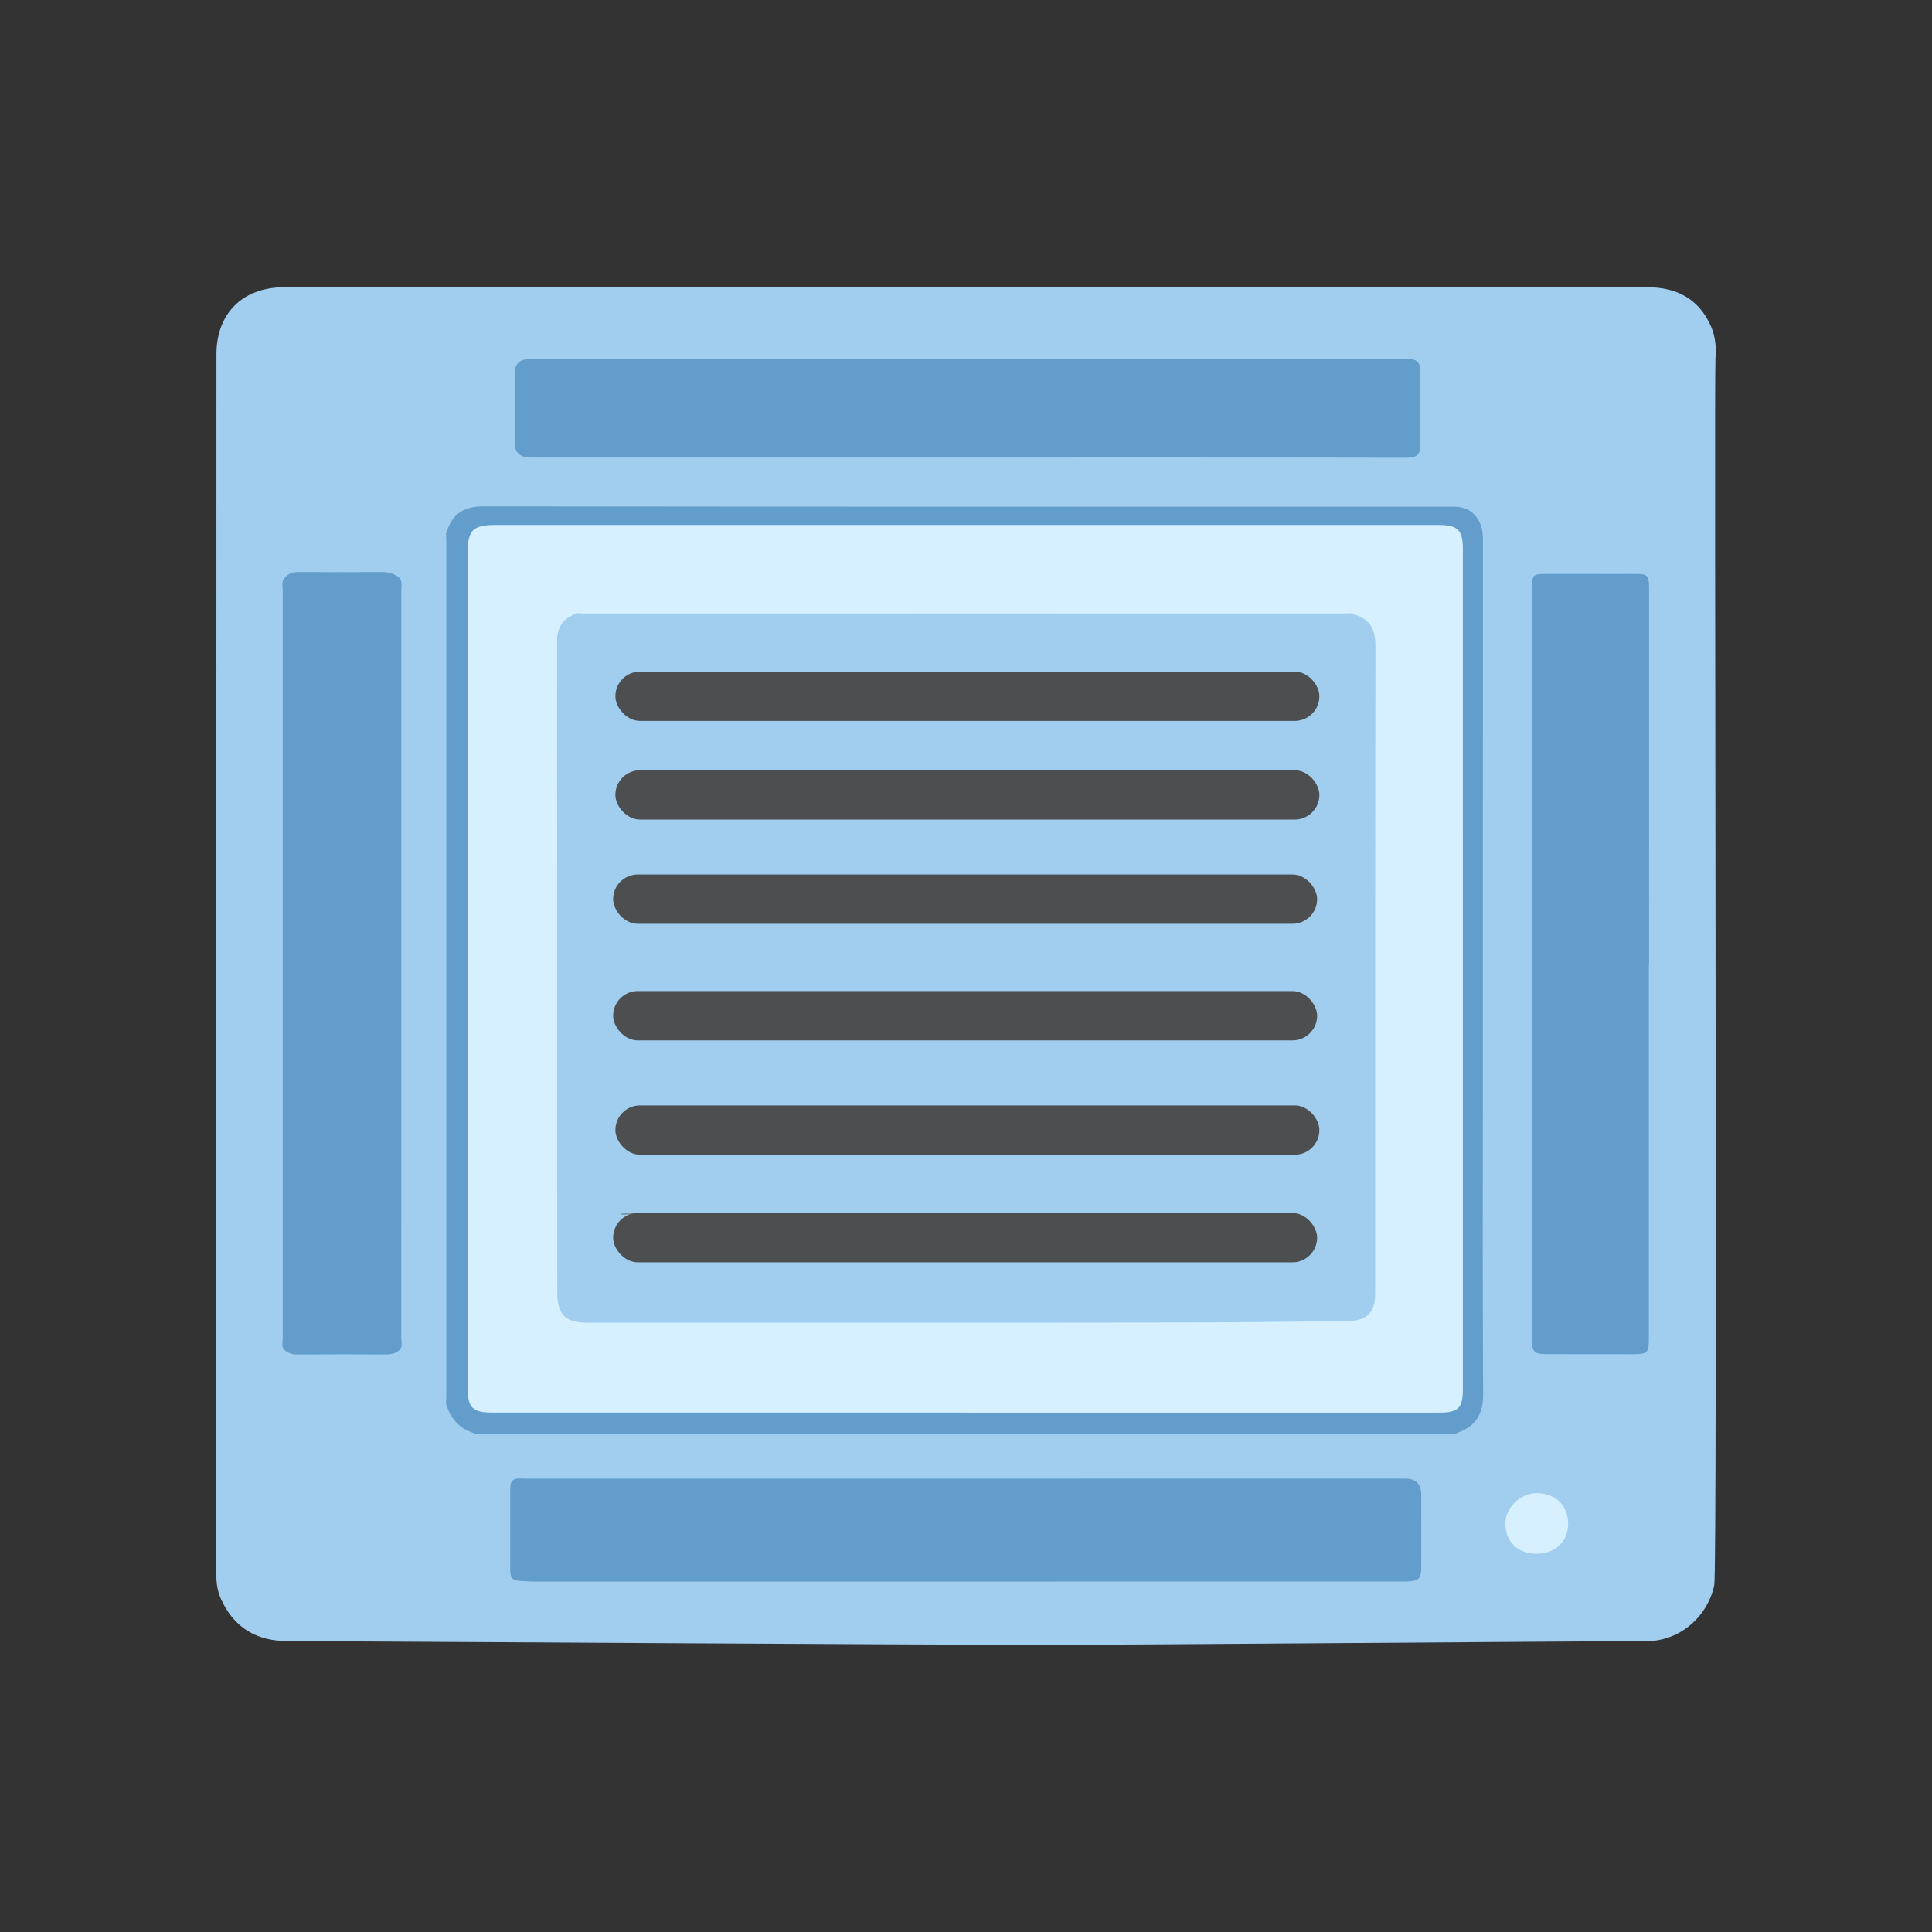 <?xml version="1.0" encoding="UTF-8"?>
<svg id="_Слой_1" data-name="Слой 1" xmlns="http://www.w3.org/2000/svg" width="200" height="200" viewBox="0 0 200 200">
  <rect x="0" y="0" width="200" height="200" fill="#333333" stroke="none"/>
  <defs>
    <style>
      .cls-1 {
        fill: #8098a1;
      }

      .cls-1, .cls-2, .cls-3, .cls-4, .cls-5 {
        stroke-width: 0px;
      }

      .cls-2 {
        fill: #a1ceee;
      }

      .cls-3 {
        fill: #4c4e50;
      }

      .cls-4 {
        fill: #629dcb;
      }

      .cls-5 {
        fill: #d7f0ff;
      }
    </style>
  </defs>
  <path class="cls-2" d="m29.707,169.882c-3.178-.011-5.53-1.418-6.852-4.404-.405-.915-.473-1.85-.473-2.822.01-31.359.015-62.718.019-94.078.002-10.634 0-21.267.005-31.901.002-4.184,2.639-6.857,6.837-6.942.309-.006.619-.004.928-.004,46.788-0,93.575-.002,140.363.004,2.991 0,5.307,1.171,6.574,4.016.482,1.082.57,2.277.475,3.394-.15,1.774.227,125.309-.124,126.956-.699,3.284-3.588,5.786-6.995,5.79-9.28.01-51.336.378-62.085.378-15.737 0-68.889-.354-78.672-.387Z"/>
  <path class="cls-4" d="m29.39,59.916c.389-.564.934-.708,1.6-.703,2.851.025,5.703.029,8.555-0.0.742-.008,1.358.185,1.887.69.223.4.112.834.112,1.251.006,25.782.006,51.565-.003,77.347-0.0.405.168.851-.158,1.221-.382.363-.823.495-1.361.491-3.082-.02-6.165-.021-9.248.004-.542.004-.972-.148-1.36-.494-.292-.337-.149-.742-.149-1.113-.008-25.856-.008-51.712-.001-77.568 0-.375-.118-.775.127-1.127Z"/>
  <path class="cls-4" d="m53.293,163.596c-.485-.276-.472-.746-.472-1.211 0-2.728.002-5.457 0-8.185-0-.388-.02-.779.363-1.03.407-.189.839-.098,1.258-.098,30.343-.005,60.686-.004,91.028-.004q1.656,0,1.657,1.658c0,2.474.003,4.948-.001,7.421-.002,1.305-.225,1.527-1.551,1.567-.425.013-.85.005-1.276.005-29.492 0-58.985-.001-88.477.003-.846 0-1.69-.014-2.53-.126Z"/>
  <path class="cls-4" d="m46.329,54.811c.638-1.744,1.83-2.396,3.731-2.394,33.216.045,66.433.033,99.649.035.997 0,1.985-.093,2.818.725.794.78.986,1.677.985,2.726-.013,18.832-.01,37.663-.01,56.495-0,10.634-.037,21.268.032,31.901.013,2.029-.717,3.313-2.586,3.992-.355.234-.753.122-1.129.122-33.272.006-66.543.006-99.815 0-.377-0-.775.111-1.13-.121-1.253-.447-2.097-1.304-2.55-2.551-.233-.355-.121-.753-.121-1.13-.006-29.558-.006-59.117 0-88.675 0-.375-.117-.775.127-1.127Z"/>
  <path class="cls-4" d="m170.688,99.76c0,12.911 0,25.823-0,38.734-0,1.583-.119,1.694-1.737,1.691-2.938-.005-5.876.001-8.814-.008-1.328-.004-1.545-.221-1.545-1.563.001-25.862.004-51.723.011-77.585 0-1.601.025-1.613,1.64-1.614,2.706-.002,5.412-.001,8.118.002,2.44.003,2.351-.221,2.35,2.304-.005,12.679-.002,25.359-.002,38.038h-.022Z"/>
  <path class="cls-5" d="m159.022,160.844c-1.926-.012-3.202-1.275-3.185-3.154.014-1.631,1.55-3.114,3.234-3.122,1.955-.009,3.287,1.311,3.262,3.231-.024,1.827-1.361,3.057-3.31,3.045Z"/>
  <path class="cls-5" d="m100.029,146.232c-16.316 0-32.632 0-48.948 0-2.194-0-2.665-.468-2.665-2.627 0-28.804 0-57.609 0-86.413 0-2.303.554-2.851,2.867-2.851,32.555.001,65.109.002,97.664.002,1.944 0,2.487.532,2.487,2.458 0,28.998 0,57.995-.001,86.993-0,1.986-.457,2.438-2.457,2.438-16.316 0-32.632 0-48.948 0Z"/>
  <path class="cls-4" d="m100.007,47.363c-15.037-0-30.074 0-45.11-0q-1.619-0-1.622-1.582c-.001-2.358-.002-4.716 0-7.074q.001-1.539,1.544-1.542c21.183-.001,42.366-0,63.549-0,9.045 0,18.091.018,27.136-.023,1.145-.005,1.574.283,1.532,1.488-.086,2.432-.076,4.871-.003,7.304.034,1.122-.334,1.452-1.451,1.45-15.191-.032-30.383-.021-45.574-.021Z"/>
  <path class="cls-2" d="m140.264,63.629c1.605.498,2.124,1.599,2.122,3.249-.035,22.002-.025,44.005-.026,66.008-0.0.387.001.773-.006,1.16-.031,1.826-.881,2.664-2.707,2.695-12.485.213-24.972.172-37.458.181-13.766.01-27.532.005-41.298.005-2.395-0-3.2-.807-3.2-3.203-.004-22.428-.002-44.856-.026-67.284-.001-1.309.439-2.232,1.639-2.768.325-.326.735-.163,1.101-.164,26.244-.009,52.488-.009,78.732-.003.376 0.0.775-.115,1.128.124Z"/>
  <path class="cls-1" d="m76.056,125.59c-.232.176-.503.169-.773.169-3.697-.003-7.394-.005-11.091-.008.217-.217.494-.183.762-.182,3.701.006,7.402.014,11.103.022Z"/>
  <g>
    <rect class="cls-3" x="63.706" y="69.523" width="72.875" height="5.106" rx="2.553" ry="2.553"/>
    <rect class="cls-3" x="63.706" y="79.735" width="72.875" height="5.106" rx="2.553" ry="2.553"/>
    <rect class="cls-3" x="63.474" y="90.526" width="72.875" height="5.106" rx="2.553" ry="2.553"/>
    <rect class="cls-3" x="63.474" y="102.595" width="72.875" height="5.106" rx="2.553" ry="2.553"/>
    <rect class="cls-3" x="63.706" y="114.431" width="72.875" height="5.106" rx="2.553" ry="2.553"/>
    <rect class="cls-3" x="63.474" y="125.571" width="72.875" height="5.106" rx="2.553" ry="2.553"/>
  </g>
</svg>